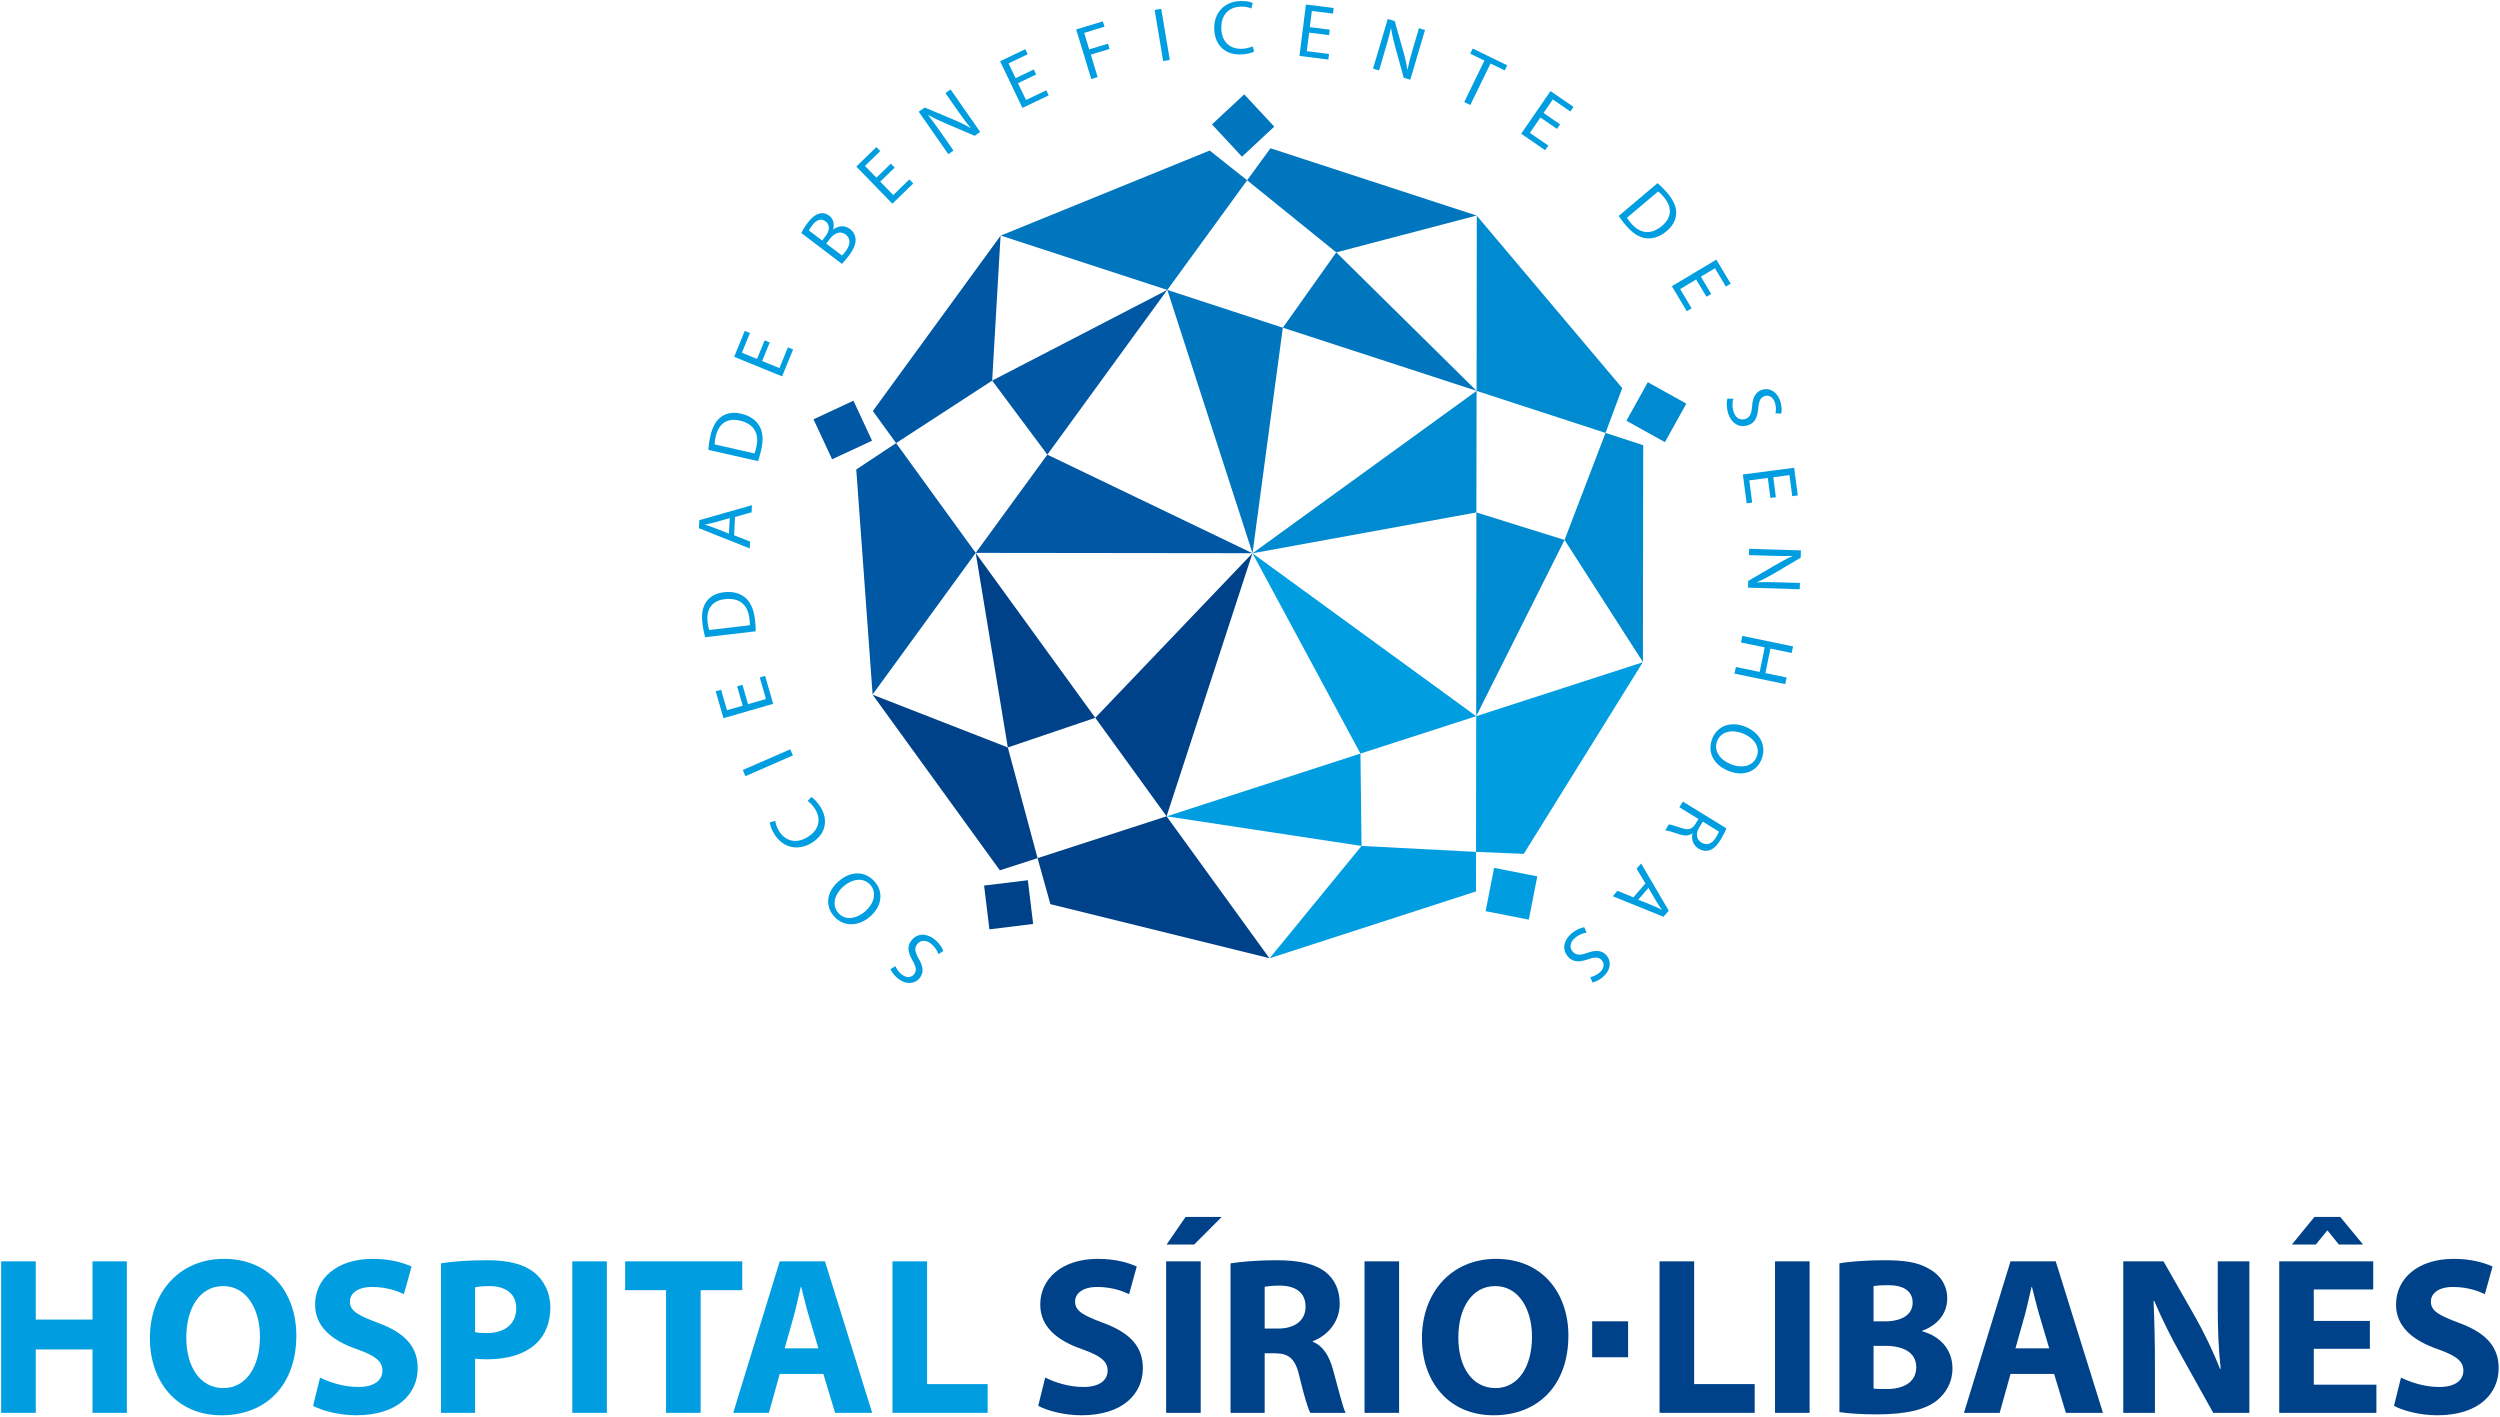 <svg xmlns="http://www.w3.org/2000/svg" width="681" height="386" viewBox="0 0 681 386" fill="none"><path fill-rule="evenodd" clip-rule="evenodd" d="M255.638 259.916C255.328 259.018 254.677 257.94 253.706 257.153C252.263 255.957 250.797 256.03 249.898 257.13C249.056 258.153 249.169 259.209 250.168 260.994C251.433 263.083 251.768 264.903 250.505 266.441C249.118 268.148 246.669 268.25 244.553 266.509C243.441 265.599 242.84 264.661 242.582 263.993L243.918 263.173C244.104 263.646 244.576 264.566 245.552 265.386C247.047 266.593 248.344 266.172 248.956 265.436C249.787 264.408 249.539 263.359 248.517 261.545C247.254 259.322 247.047 257.665 248.359 256.065C249.742 254.374 252.201 253.93 254.767 256.036C255.823 256.895 256.705 258.187 256.963 259.04L255.638 259.916Z" fill="#009EE0"></path><path fill-rule="evenodd" clip-rule="evenodd" d="M228.363 240.128C232.013 236.915 235.898 237.443 238.263 240.149C240.715 242.958 240.267 246.827 237.061 249.63C233.691 252.583 229.655 252.415 227.178 249.583C224.634 246.691 225.219 242.879 228.363 240.128ZM235.748 248.192C238.009 246.204 238.97 243.204 237.083 241.048C235.174 238.881 232.103 239.397 229.689 241.51C227.587 243.362 226.347 246.378 228.351 248.668C230.323 250.932 233.416 250.241 235.748 248.192Z" fill="#009EE0"></path><path fill-rule="evenodd" clip-rule="evenodd" d="M221.025 217.105C221.66 217.508 222.66 218.453 223.558 219.924C225.63 223.326 225.029 227.195 221.088 229.615C217.315 231.917 213.198 230.917 210.919 227.19C209.997 225.685 209.744 224.545 209.699 223.999L211.199 223.606C211.278 224.359 211.575 225.347 212.193 226.348C213.917 229.154 216.865 229.936 220.02 227.999C222.974 226.19 223.827 223.338 222.036 220.406C221.458 219.473 220.671 218.626 219.987 218.176L221.025 217.105Z" fill="#009EE0"></path><path fill-rule="evenodd" clip-rule="evenodd" d="M202.332 209.748L215.258 204.111L215.983 205.785L203.056 211.428L202.332 209.748Z" fill="#009EE0"></path><path fill-rule="evenodd" clip-rule="evenodd" d="M202.248 186.541L203.758 191.811L208.643 190.403L206.96 184.535L208.42 184.107L210.615 191.723L197.071 195.632L194.953 188.309L196.424 187.892L198.031 193.463L202.316 192.227L200.793 186.949L202.248 186.541Z" fill="#009EE0"></path><path fill-rule="evenodd" clip-rule="evenodd" d="M192.071 173.573C191.784 172.495 191.497 171.199 191.335 169.756C191.031 167.161 191.425 165.24 192.424 163.882C193.412 162.512 194.945 161.585 197.213 161.321C199.504 161.051 201.452 161.534 202.896 162.703C204.362 163.853 205.321 165.937 205.637 168.665C205.794 169.957 205.855 171.036 205.855 171.968L192.071 173.573ZM204.25 170.317C204.284 169.846 204.227 169.183 204.137 168.474C203.688 164.611 201.285 162.77 197.494 163.202C194.193 163.562 192.3 165.689 192.761 169.513C192.873 170.451 193.036 171.147 193.193 171.619L204.25 170.317Z" fill="#009EE0"></path><path fill-rule="evenodd" clip-rule="evenodd" d="M199.973 145.824L204.318 147.513L204.228 149.394L190.387 143.891L190.5 141.69L204.83 137.613L204.735 139.551L200.22 140.826L199.973 145.824ZM198.782 141.129L194.656 142.308C193.723 142.56 192.875 142.734 192.049 142.892V142.948C192.875 143.189 193.723 143.465 194.566 143.791L198.563 145.362L198.782 141.129Z" fill="#009EE0"></path><path fill-rule="evenodd" clip-rule="evenodd" d="M192.949 122.543C193.039 121.42 193.202 120.101 193.522 118.691C194.112 116.142 195.111 114.462 196.504 113.503C197.908 112.536 199.659 112.188 201.888 112.689C204.129 113.204 205.814 114.305 206.779 115.895C207.779 117.468 207.988 119.74 207.386 122.419C207.099 123.689 206.802 124.733 206.488 125.61L192.949 122.543ZM205.527 123.521C205.707 123.081 205.875 122.442 206.038 121.746C206.892 117.951 205.246 115.411 201.523 114.568C198.284 113.806 195.801 115.176 194.948 118.932C194.741 119.847 194.662 120.556 194.657 121.049L205.527 123.521Z" fill="#009EE0"></path><path fill-rule="evenodd" clip-rule="evenodd" d="M209.68 93.275L207.613 98.34L212.314 100.272L214.622 94.622L216.037 95.195L213.044 102.529L199.988 97.195L202.863 90.143L204.285 90.727L202.094 96.084L206.216 97.773L208.287 92.703L209.68 93.275Z" fill="#009EE0"></path><path fill-rule="evenodd" clip-rule="evenodd" d="M218.273 63.481C218.611 62.752 219.274 61.674 220.037 60.662C221.138 59.21 222.098 58.463 223.199 58.193C224.074 57.928 224.995 58.092 225.894 58.759C226.972 59.575 227.377 61.022 226.928 62.528L226.949 62.556C228.028 61.685 229.852 61.101 231.532 62.37C232.497 63.1 232.947 64.037 233.059 65.033C233.183 66.357 232.566 67.873 231.173 69.72C230.415 70.714 229.757 71.433 229.337 71.871L218.273 63.481ZM223.968 65.526L224.968 64.2C226.124 62.673 226.012 61.169 224.928 60.337C223.608 59.338 222.333 59.951 221.221 61.416C220.712 62.09 220.481 62.517 220.352 62.78L223.968 65.526ZM229.358 69.602C229.623 69.356 229.954 68.952 230.352 68.447C231.487 66.936 231.986 65.132 230.352 63.886C228.815 62.729 227.186 63.572 225.984 65.155L225.074 66.368L229.358 69.602Z" fill="#009EE0"></path><path fill-rule="evenodd" clip-rule="evenodd" d="M243.712 45.657L239.776 49.477L243.329 53.126L247.71 48.87L248.771 49.97L243.083 55.496L233.262 45.366L238.725 40.065L239.786 41.155L235.621 45.198L238.73 48.398L242.667 44.58L243.712 45.657Z" fill="#009EE0"></path><path fill-rule="evenodd" clip-rule="evenodd" d="M258.327 41.997L250.258 30.429L251.887 29.283L259.68 32.557C261.483 33.316 262.999 34.066 264.375 34.865L264.397 34.82C263.178 33.382 262.168 31.991 260.91 30.193L257.535 25.354L258.939 24.363L267.008 35.943L265.498 36.988L257.732 33.675C256.031 32.956 254.329 32.17 252.88 31.328L252.836 31.378C253.941 32.787 254.947 34.147 256.289 36.072L259.73 41.019L258.327 41.997Z" fill="#009EE0"></path><path fill-rule="evenodd" clip-rule="evenodd" d="M282.241 20.289L277.295 22.659L279.489 27.239L285.004 24.602L285.66 25.982L278.513 29.396L272.426 16.683L279.288 13.393L279.95 14.774L274.728 17.273L276.654 21.294L281.59 18.929L282.241 20.289Z" fill="#009EE0"></path><path fill-rule="evenodd" clip-rule="evenodd" d="M293.145 8.024L300.417 5.816L300.86 7.271L295.335 8.962L296.7 13.448L301.815 11.898L302.248 13.336L297.143 14.886L299.002 20.995L297.261 21.535L293.145 8.024Z" fill="#009EE0"></path><path fill-rule="evenodd" clip-rule="evenodd" d="M316.319 2.41L318.656 16.329L316.853 16.628L314.523 2.714L316.319 2.41Z" fill="#009EE0"></path><path fill-rule="evenodd" clip-rule="evenodd" d="M341.63 14.044C340.979 14.398 339.648 14.797 337.935 14.841C333.959 14.965 330.894 12.517 330.758 7.901C330.624 3.488 333.532 0.41 337.901 0.276C339.653 0.231 340.776 0.568 341.257 0.814L340.867 2.314C340.169 1.995 339.174 1.769 338.002 1.804C334.701 1.903 332.578 4.072 332.684 7.778C332.78 11.237 334.835 13.393 338.27 13.291C339.367 13.257 340.489 12.988 341.218 12.619L341.63 14.044Z" fill="#009EE0"></path><path fill-rule="evenodd" clip-rule="evenodd" d="M362.043 9.573L356.612 8.889L355.966 13.942L362.029 14.707L361.844 16.222L353.973 15.234L355.734 1.23L363.294 2.184L363.102 3.706L357.347 2.982L356.792 7.396L362.232 8.08L362.043 9.573Z" fill="#009EE0"></path><path fill-rule="evenodd" clip-rule="evenodd" d="M374.012 18.695L378.027 5.172L379.922 5.735L382.225 13.86C382.771 15.74 383.117 17.403 383.354 18.975H383.404C383.781 17.122 384.229 15.46 384.842 13.348L386.526 7.688L388.172 8.183L384.163 21.703L382.383 21.188L380.125 13.045C379.636 11.259 379.193 9.451 378.945 7.778H378.873C378.474 9.518 378.037 11.153 377.367 13.405L375.661 19.178L374.012 18.695Z" fill="#009EE0"></path><path fill-rule="evenodd" clip-rule="evenodd" d="M404.35 16.504L400.488 14.618L401.173 13.225L410.568 17.795L409.883 19.177L406.017 17.301L400.514 28.599L398.859 27.802L404.35 16.504Z" fill="#009EE0"></path><path fill-rule="evenodd" clip-rule="evenodd" d="M424.129 35.113L419.609 32.007L416.739 36.201L421.765 39.661L420.894 40.918L414.371 36.426L422.355 24.814L428.627 29.115L427.768 30.372L422.991 27.093L420.461 30.766L424.972 33.876L424.129 35.113Z" fill="#009EE0"></path><path fill-rule="evenodd" clip-rule="evenodd" d="M451.53 49.881C452.377 50.623 453.327 51.555 454.254 52.655C455.931 54.654 456.684 56.463 456.59 58.146C456.521 59.853 455.759 61.46 454.01 62.942C452.249 64.425 450.35 65.098 448.508 64.919C446.655 64.763 444.702 63.56 442.934 61.46C442.102 60.483 441.443 59.596 440.934 58.827L451.53 49.881ZM443.19 59.315C443.41 59.725 443.832 60.247 444.285 60.798C446.796 63.774 449.835 63.986 452.73 61.521C455.28 59.394 455.683 56.586 453.202 53.654C452.598 52.935 452.08 52.442 451.676 52.151L443.19 59.315Z" fill="#009EE0"></path><path fill-rule="evenodd" clip-rule="evenodd" d="M464.84 80.833L462.027 76.139L457.676 78.744L460.798 83.989L459.483 84.775L455.418 77.963L467.53 70.725L471.444 77.273L470.124 78.06L467.16 73.077L463.324 75.358L466.137 80.069L464.84 80.833Z" fill="#009EE0"></path><path fill-rule="evenodd" clip-rule="evenodd" d="M472.15 108.599C471.89 109.526 471.816 110.794 472.172 111.996C472.682 113.783 473.929 114.567 475.294 114.17C476.57 113.805 477.08 112.873 477.255 110.829C477.406 108.402 478.152 106.696 480.066 106.151C482.174 105.539 484.244 106.842 485.016 109.48C485.4 110.862 485.376 111.962 485.2 112.671L483.633 112.598C483.748 112.076 483.896 111.064 483.536 109.83C483.005 107.987 481.695 107.594 480.776 107.864C479.51 108.235 479.112 109.228 478.94 111.312C478.701 113.855 477.945 115.343 475.95 115.915C473.856 116.512 471.577 115.5 470.666 112.3C470.285 110.998 470.285 109.447 470.548 108.582L472.15 108.599Z" fill="#009EE0"></path><path fill-rule="evenodd" clip-rule="evenodd" d="M482.262 135.637L481.547 130.19L476.506 130.852L477.292 136.906L475.788 137.108L474.754 129.246L488.731 127.416L489.72 134.962L488.207 135.165L487.449 129.415L483.044 129.999L483.747 135.435L482.262 135.637Z" fill="#009EE0"></path><path fill-rule="evenodd" clip-rule="evenodd" d="M476.475 149.496L490.569 149.928L490.508 151.911L483.246 156.217C481.555 157.2 480.035 157.986 478.587 158.604L478.596 158.65C480.483 158.531 482.195 158.548 484.396 158.62L490.301 158.795L490.238 160.513L476.16 160.075L476.212 158.239L483.487 153.988C485.095 153.045 486.733 152.157 488.277 151.494L488.262 151.428C486.49 151.484 484.785 151.472 482.449 151.394L476.426 151.214L476.475 149.496Z" fill="#009EE0"></path><path fill-rule="evenodd" clip-rule="evenodd" d="M488.051 177.865L482.272 176.675L480.891 183.351L486.664 184.546L486.298 186.354L472.48 183.492L472.854 181.694L479.336 183.031L480.711 176.349L474.238 175.012L474.612 173.221L488.434 176.09L488.051 177.865Z" fill="#009EE0"></path><path fill-rule="evenodd" clip-rule="evenodd" d="M470.872 210.008C466.369 208.2 465.083 204.516 466.429 201.17C467.822 197.71 471.472 196.362 475.432 197.962C479.593 199.63 481.254 203.314 479.856 206.808C478.424 210.357 474.757 211.58 470.872 210.008ZM474.742 199.788C471.945 198.664 468.846 199.171 467.768 201.816C466.688 204.504 468.54 206.998 471.518 208.2C474.112 209.256 477.374 208.996 478.507 206.172C479.636 203.36 477.617 200.933 474.742 199.788Z" fill="#009EE0"></path><path fill-rule="evenodd" clip-rule="evenodd" d="M470.27 225.641C469.944 226.523 469.341 227.695 468.685 228.768C467.671 230.435 466.71 231.301 465.569 231.637C464.666 231.918 463.634 231.75 462.706 231.177C461.124 230.2 460.672 228.556 461.027 227.021L460.982 226.989C460.09 227.73 458.9 227.74 457.478 227.269C455.559 226.63 454.223 226.214 453.605 226.173L454.593 224.562C455.064 224.591 456.247 224.956 457.957 225.527C459.827 226.19 460.848 225.938 461.764 224.556L462.668 223.102L457.462 219.901L458.414 218.352L470.27 225.641ZM463.853 223.82L462.869 225.404C461.843 227.072 462.106 228.678 463.481 229.526C465.025 230.469 466.401 229.762 467.417 228.145C467.889 227.381 468.132 226.809 468.225 226.523L463.853 223.82Z" fill="#009EE0"></path><path fill-rule="evenodd" clip-rule="evenodd" d="M448.214 240.645L445.817 236.635L447.051 235.221L454.569 248.068L453.132 249.73L439.324 244.137L440.593 242.654L444.934 244.429L448.214 240.645ZM446.263 245.081L450.231 246.692C451.134 247.051 451.903 247.449 452.66 247.82L452.689 247.787C452.183 247.09 451.678 246.349 451.218 245.58L449.033 241.869L446.263 245.081Z" fill="#009EE0"></path><path fill-rule="evenodd" clip-rule="evenodd" d="M432.171 254.042C431.228 254.187 430.049 254.626 429.081 255.435C427.663 256.625 427.453 258.085 428.374 259.174C429.217 260.184 430.289 260.286 432.214 259.624C434.496 258.748 436.355 258.748 437.644 260.286C439.055 261.965 438.712 264.385 436.608 266.148C435.496 267.091 434.483 267.495 433.777 267.625L433.209 266.16C433.719 266.059 434.71 265.784 435.692 264.958C437.163 263.717 436.983 262.37 436.365 261.622C435.516 260.617 434.438 260.662 432.463 261.353C430.049 262.173 428.374 262.083 427.037 260.5C425.635 258.825 425.647 256.333 428.194 254.187C429.227 253.301 430.645 252.667 431.554 252.582L432.171 254.042Z" fill="#009EE0"></path><path fill-rule="evenodd" clip-rule="evenodd" d="M402.21 106.458L363.998 68.746L349.453 89.264L402.21 106.458Z" fill="#0076BE"></path><path fill-rule="evenodd" clip-rule="evenodd" d="M339.717 49.105L329.516 41.008L272.605 64.171L317.976 78.979L339.717 49.105Z" fill="#0076BE"></path><path fill-rule="evenodd" clip-rule="evenodd" d="M402.224 58.718L346.071 40.385L339.719 49.105L364 68.747L402.224 58.718Z" fill="#0076BE"></path><path fill-rule="evenodd" clip-rule="evenodd" d="M317.977 78.978L341.184 150.685L349.441 89.264L317.977 78.978Z" fill="#0076BE"></path><path fill-rule="evenodd" clip-rule="evenodd" d="M347.11 34.494L338.927 25.701L330.141 33.886L338.315 42.681L347.11 34.494Z" fill="#0076BE"></path><path fill-rule="evenodd" clip-rule="evenodd" d="M317.948 78.981L270.27 103.675L285.296 123.846L317.948 78.981Z" fill="#0057A4"></path><path fill-rule="evenodd" clip-rule="evenodd" d="M244.094 120.701L233.246 127.888L237.698 189.173L265.781 150.602L244.094 120.701Z" fill="#0057A4"></path><path fill-rule="evenodd" clip-rule="evenodd" d="M272.555 64.211L237.762 111.963L244.095 120.701L270.27 103.675L272.555 64.211Z" fill="#0057A4"></path><path fill-rule="evenodd" clip-rule="evenodd" d="M285.295 123.846L265.781 150.602L341.161 150.692L285.295 123.846Z" fill="#0057A4"></path><path fill-rule="evenodd" clip-rule="evenodd" d="M232.484 109.156L221.602 114.22L226.662 125.104L237.548 120.049L232.484 109.156Z" fill="#0057A4"></path><path fill-rule="evenodd" clip-rule="evenodd" d="M265.781 150.629L274.53 203.605L298.355 195.53L265.781 150.629Z" fill="#00428A"></path><path fill-rule="evenodd" clip-rule="evenodd" d="M282.633 233.758L286.125 246.292L345.776 261.004L317.778 222.359L282.633 233.758Z" fill="#00428A"></path><path fill-rule="evenodd" clip-rule="evenodd" d="M237.703 189.24L272.362 237.072L282.633 233.758L274.529 203.604L237.703 189.24Z" fill="#00428A"></path><path fill-rule="evenodd" clip-rule="evenodd" d="M298.355 195.53L317.778 222.359L341.161 150.709L298.355 195.53Z" fill="#00428A"></path><path fill-rule="evenodd" clip-rule="evenodd" d="M268.066 241.221L269.516 253.154L281.432 251.681L279.982 239.771L268.066 241.221Z" fill="#00428A"></path><path fill-rule="evenodd" clip-rule="evenodd" d="M317.809 222.371L370.884 230.433L370.586 205.271L317.809 222.371Z" fill="#009EE0"></path><path fill-rule="evenodd" clip-rule="evenodd" d="M402.07 232.051L415.077 232.59L447.498 180.4L402.112 195.092L402.07 232.051Z" fill="#009EE0"></path><path fill-rule="evenodd" clip-rule="evenodd" d="M345.848 261.026L402.057 242.827L402.072 232.051L370.885 230.434L345.848 261.026Z" fill="#009EE0"></path><path fill-rule="evenodd" clip-rule="evenodd" d="M370.586 205.271L402.111 195.092L341.184 150.719L370.586 205.271Z" fill="#009EE0"></path><path fill-rule="evenodd" clip-rule="evenodd" d="M404.684 248.201L416.453 250.51L418.761 238.724L406.991 236.41L404.684 248.201Z" fill="#009EE0"></path><path fill-rule="evenodd" clip-rule="evenodd" d="M402.121 195.069L426.184 147.081L402.166 139.59L402.121 195.069Z" fill="#008BD0"></path><path fill-rule="evenodd" clip-rule="evenodd" d="M437.345 117.926L441.898 105.724L402.282 58.764L402.223 106.482L437.345 117.926Z" fill="#008BD0"></path><path fill-rule="evenodd" clip-rule="evenodd" d="M447.531 180.346L447.612 121.273L437.346 117.926L426.184 147.081L447.531 180.346Z" fill="#008BD0"></path><path fill-rule="evenodd" clip-rule="evenodd" d="M402.224 106.482L341.191 150.71L402.163 139.59L402.224 106.482Z" fill="#008BD0"></path><path fill-rule="evenodd" clip-rule="evenodd" d="M453.524 120.442L459.358 109.946L448.864 104.113L443.035 114.614L453.524 120.442Z" fill="#008BD0"></path><path fill-rule="evenodd" clip-rule="evenodd" d="M284.715 375.245C287.242 376.527 291.119 377.814 295.121 377.814C299.434 377.814 301.714 376.038 301.714 373.348C301.714 370.778 299.738 369.292 294.759 367.521C287.863 365.137 283.363 361.345 283.363 355.355C283.363 348.307 289.274 342.914 299.06 342.914C303.747 342.914 307.192 343.893 309.653 345.004L307.562 352.525C305.899 351.733 302.944 350.569 298.877 350.569C294.818 350.569 292.849 352.415 292.849 354.558C292.849 357.175 295.187 358.339 300.537 360.366C307.871 363.059 311.317 366.863 311.317 372.671C311.317 379.585 305.961 385.522 294.565 385.522C289.831 385.522 285.149 384.24 282.812 382.947L284.715 375.245Z" fill="#00428A"></path><path fill-rule="evenodd" clip-rule="evenodd" d="M327.077 343.59V384.859H317.656V343.59H327.077ZM332.797 331.49L325.291 339.012H317.773L322.952 331.49H332.797Z" fill="#00428A"></path><path fill-rule="evenodd" clip-rule="evenodd" d="M335.199 344.137C338.21 343.656 342.705 343.287 347.697 343.287C353.848 343.287 358.155 344.22 361.121 346.537C363.569 348.494 364.937 351.361 364.937 355.165C364.937 360.437 361.179 364.037 357.613 365.325V365.511C360.5 366.676 362.105 369.433 363.148 373.218C364.442 377.867 365.737 383.261 366.536 384.859H356.93C356.25 383.623 355.267 380.325 354.036 375.246C352.924 370.096 351.148 368.692 347.322 368.627H344.498V384.859H335.199V344.137ZM344.498 361.894H348.188C352.865 361.894 355.636 359.563 355.636 355.963C355.636 352.165 353.051 350.278 348.744 350.198C346.466 350.198 345.174 350.394 344.498 350.51V361.894Z" fill="#00428A"></path><path fill-rule="evenodd" clip-rule="evenodd" d="M381.116 343.59V384.858H371.699V343.59H381.116Z" fill="#00428A"></path><path fill-rule="evenodd" clip-rule="evenodd" d="M427.232 363.793C427.232 377.329 418.986 385.522 406.854 385.522C394.542 385.522 387.336 376.278 387.336 364.527C387.336 352.164 395.283 342.914 407.532 342.914C420.273 342.914 427.232 352.415 427.232 363.793ZM397.249 364.352C397.249 372.426 401.068 378.111 407.345 378.111C413.685 378.111 417.318 372.124 417.318 364.105C417.318 356.697 413.75 350.329 407.287 350.329C400.943 350.329 397.249 356.33 397.249 364.352Z" fill="#00428A"></path><path fill-rule="evenodd" clip-rule="evenodd" d="M452.059 343.59H461.487V377.027H477.978V384.858H452.059V343.59Z" fill="#00428A"></path><path fill-rule="evenodd" clip-rule="evenodd" d="M492.937 343.59V384.858H483.516V343.59H492.937Z" fill="#00428A"></path><path fill-rule="evenodd" clip-rule="evenodd" d="M501.059 344.137C503.519 343.656 508.511 343.287 513.199 343.287C518.918 343.287 522.428 343.841 525.444 345.612C528.332 347.149 530.426 349.95 530.426 353.692C530.426 357.361 528.268 360.799 523.592 362.511V362.635C528.332 363.922 531.852 367.468 531.852 372.789C531.852 376.528 530.121 379.464 527.535 381.549C524.518 383.927 519.469 385.278 511.224 385.278C506.607 385.278 503.156 384.974 501.059 384.666V344.137ZM510.357 359.936H513.434C518.355 359.936 521.004 357.916 521.004 354.856C521.004 351.734 518.608 350.085 514.364 350.085C512.329 350.085 511.16 350.198 510.357 350.33V359.936ZM510.357 378.241C511.277 378.37 512.39 378.37 513.991 378.37C518.238 378.37 521.988 376.703 521.988 372.427C521.988 368.268 518.238 366.611 513.561 366.611H510.357V378.241Z" fill="#00428A"></path><path fill-rule="evenodd" clip-rule="evenodd" d="M547.664 374.267L544.714 384.858H534.984L547.664 343.59H559.982L572.846 384.858H562.742L559.547 374.267H547.664ZM558.201 367.281L555.612 358.525C554.872 356.091 554.133 353.021 553.51 350.569H553.391C552.773 353.021 552.164 356.145 551.474 358.525L549.013 367.281H558.201Z" fill="#00428A"></path><path fill-rule="evenodd" clip-rule="evenodd" d="M578.379 384.858V343.59H589.34L597.963 358.707C600.423 363.059 602.887 368.208 604.733 372.855H604.921C604.299 367.405 604.113 361.835 604.113 355.59V343.59H612.731V384.858H602.887L594.012 368.941C591.551 364.527 588.853 359.202 586.814 354.366L586.621 354.425C586.879 359.872 587.004 365.691 587.004 372.426V384.858H578.379Z" fill="#00428A"></path><path fill-rule="evenodd" clip-rule="evenodd" d="M645.552 367.406H630.273V377.192H647.331V384.859H620.859V343.59H646.463V351.244H630.273V359.82H645.552V367.406ZM637.482 331.49L643.701 339.012H637.115L634.039 335.223H633.914L630.831 339.012H624.305L630.456 331.49H637.482Z" fill="#00428A"></path><path fill-rule="evenodd" clip-rule="evenodd" d="M654.032 375.245C656.566 376.527 660.436 377.814 664.438 377.814C668.754 377.814 671.025 376.038 671.025 373.348C671.025 370.778 669.056 369.292 664.071 367.521C657.178 365.137 652.681 361.345 652.681 355.355C652.681 348.307 658.587 342.914 668.384 342.914C673.058 342.914 676.509 343.893 678.97 345.004L676.879 352.525C675.222 351.733 672.251 350.569 668.196 350.569C664.126 350.569 662.168 352.415 662.168 354.558C662.168 357.175 664.504 358.339 669.861 360.366C677.191 363.059 680.634 366.863 680.634 372.671C680.634 379.585 675.275 385.522 663.887 385.522C659.149 385.522 654.462 384.24 652.129 382.947L654.032 375.245Z" fill="#00428A"></path><path fill-rule="evenodd" clip-rule="evenodd" d="M9.743 343.59V359.452H25.199V343.59H34.551V384.858H25.199V367.59H9.743V384.858H0.32V343.59H9.743Z" fill="#009EE0"></path><path fill-rule="evenodd" clip-rule="evenodd" d="M80.723 363.793C80.723 377.329 72.473 385.522 60.344 385.522C48.033 385.522 40.832 376.278 40.832 364.527C40.832 352.164 48.777 342.914 61.023 342.914C73.774 342.914 80.723 352.415 80.723 363.793ZM50.746 364.352C50.746 372.426 54.566 378.111 60.836 378.111C67.176 378.111 70.815 372.124 70.815 364.105C70.815 356.697 67.246 350.329 60.777 350.329C54.438 350.329 50.746 356.33 50.746 364.352Z" fill="#009EE0"></path><path fill-rule="evenodd" clip-rule="evenodd" d="M87.185 375.245C89.711 376.527 93.59 377.814 97.586 377.814C101.899 377.814 104.172 376.038 104.172 373.348C104.172 370.778 102.203 369.292 97.223 367.521C90.326 365.137 85.832 361.345 85.832 355.355C85.832 348.307 91.739 342.914 101.529 342.914C106.211 342.914 109.657 343.893 112.118 345.004L110.025 352.525C108.368 351.733 105.402 350.569 101.348 350.569C97.281 350.569 95.312 352.415 95.312 354.558C95.312 357.175 97.657 358.339 103.018 360.366C110.336 363.059 113.781 366.863 113.781 372.671C113.781 379.585 108.426 385.522 97.035 385.522C92.302 385.522 87.614 384.24 85.281 382.947L87.185 375.245Z" fill="#009EE0"></path><path fill-rule="evenodd" clip-rule="evenodd" d="M120.125 344.137C123.014 343.656 127.074 343.287 132.798 343.287C138.593 343.287 142.718 344.393 145.484 346.596C148.127 348.682 149.919 352.101 149.919 356.146C149.919 360.192 148.566 363.608 146.105 365.937C142.906 368.942 138.16 370.283 132.616 370.283C131.386 370.283 130.28 370.218 129.413 370.096V384.859H120.125V344.137ZM129.413 362.875C130.215 363.059 131.205 363.129 132.553 363.129C137.545 363.129 140.627 360.619 140.627 356.384C140.627 352.596 137.973 350.33 133.297 350.33C131.386 350.33 130.092 350.51 129.413 350.691V362.875Z" fill="#009EE0"></path><path fill-rule="evenodd" clip-rule="evenodd" d="M165.307 343.59V384.858H155.891V343.59H165.307Z" fill="#009EE0"></path><path fill-rule="evenodd" clip-rule="evenodd" d="M181.432 351.441H170.293V343.59H202.185V351.441H190.853V384.858H181.432V351.441Z" fill="#009EE0"></path><path fill-rule="evenodd" clip-rule="evenodd" d="M212.4 374.267L209.448 384.858H199.727L212.4 343.59H224.717L237.583 384.858H227.48L224.283 374.267H212.4ZM222.93 367.281L220.339 358.525C219.608 356.091 218.87 353.021 218.247 350.569H218.125C217.515 353.021 216.894 356.145 216.215 358.525L213.753 367.281H222.93Z" fill="#009EE0"></path><path fill-rule="evenodd" clip-rule="evenodd" d="M243.113 343.59H252.536V377.027H269.035V384.858H243.113V343.59Z" fill="#009EE0"></path><path fill-rule="evenodd" clip-rule="evenodd" d="M443.497 369.717H433.703V359.922H443.497V369.717Z" fill="#00428A"></path></svg>